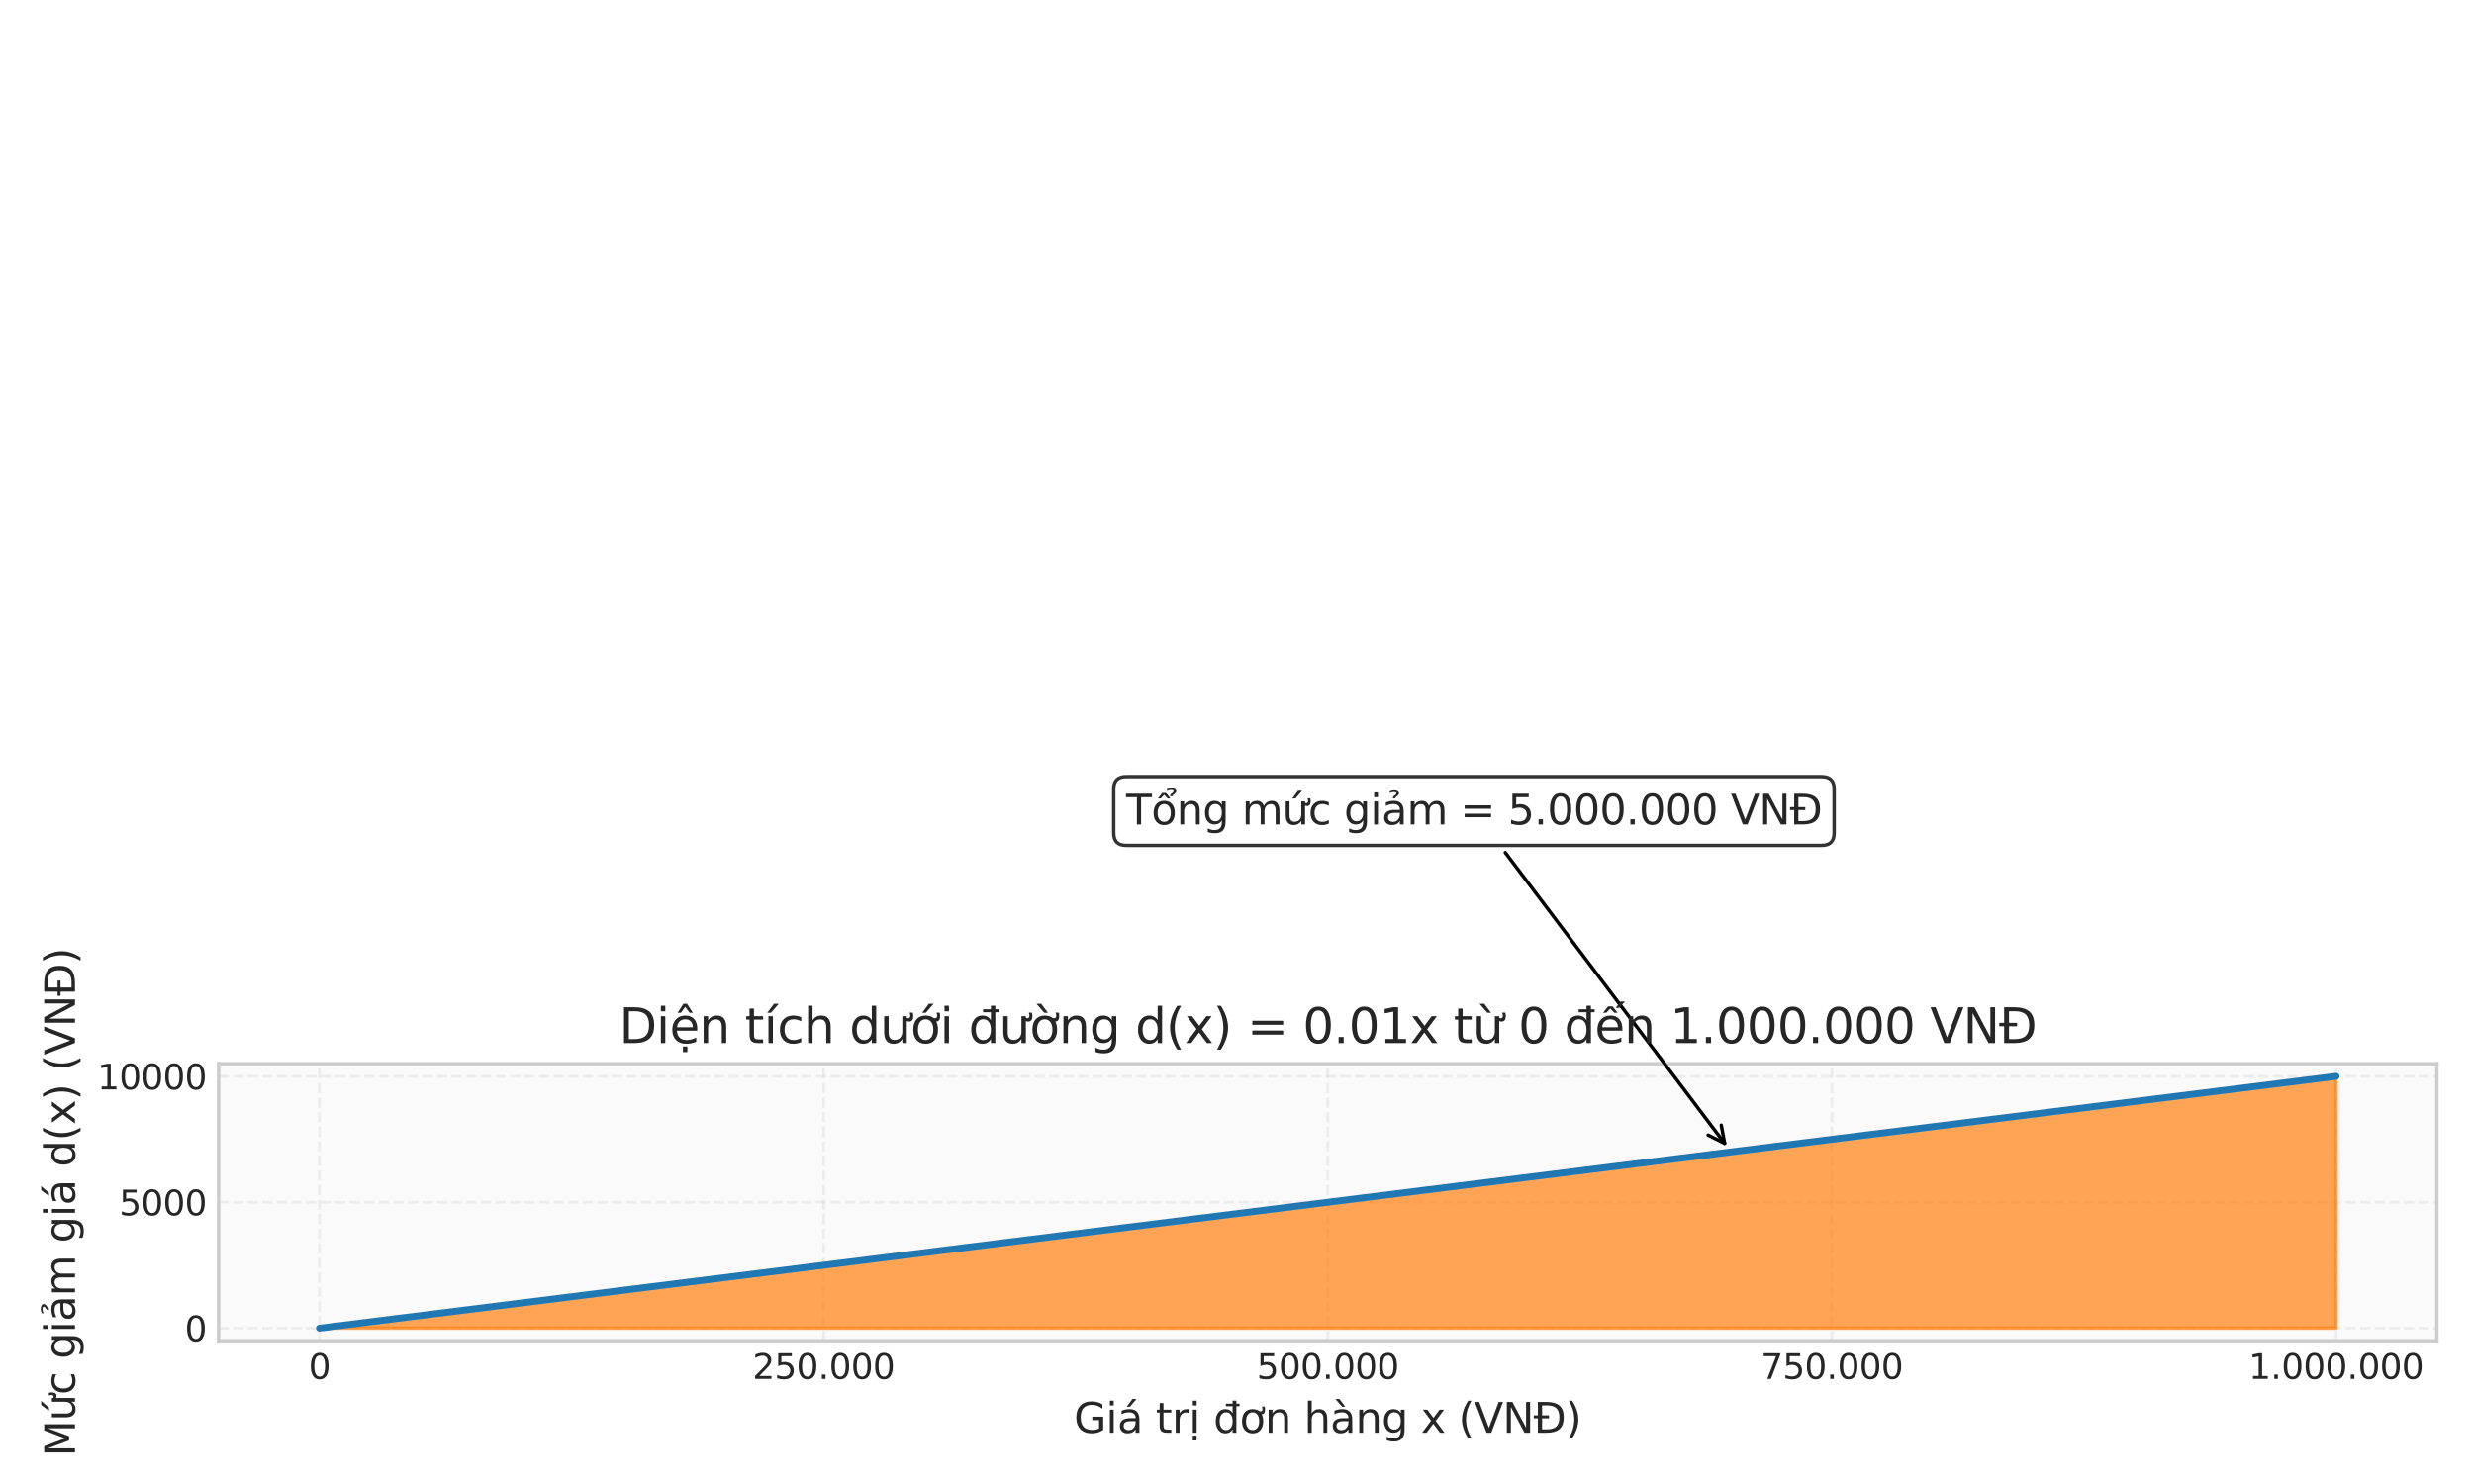 <?xml version="1.0" encoding="utf-8" standalone="no"?>
<!DOCTYPE svg PUBLIC "-//W3C//DTD SVG 1.1//EN"
  "http://www.w3.org/Graphics/SVG/1.1/DTD/svg11.dtd">
<svg xmlns:xlink="http://www.w3.org/1999/xlink" width="720pt" height="432pt" viewBox="0 0 720 432" xmlns="http://www.w3.org/2000/svg" version="1.1">
 <defs>
  <style type="text/css">*{stroke-linejoin: round; stroke-linecap: butt}</style>
 </defs>
 <g id="figure_1">
  <g id="patch_1">
   <path d="M 0 432 
L 720 432 
L 720 0 
L 0 0 
z
" style="fill: #ffffff"/>
  </g>
  <g id="axes_1">
   <g id="patch_2">
    <path d="M 63.626 390.3 
L 709.2 390.3 
L 709.2 309.656 
L 63.626 309.656 
z
" style="fill: #fafafa"/>
   </g>
   <g id="matplotlib.axis_1">
    <g id="xtick_1">
     <g id="line2d_1">
      <path d="M 92.971 390.3 
L 92.971 309.656 
" clip-path="url(#p041a41e9ed)" style="fill: none; stroke-dasharray: 2.96,1.28; stroke-dashoffset: 0; stroke: #cccccc; stroke-opacity: 0.3; stroke-width: 0.8"/>
     </g>
     <g id="line2d_2"/>
     <g id="text_1">
      <!-- 0 -->
      <g style="fill: #262626" transform="translate(89.789 401.398) scale(0.1 -0.1)">
       <defs>
        <path id="DejaVuSans-30" d="M 2034 4250 
Q 1547 4250 1301 3770 
Q 1056 3291 1056 2328 
Q 1056 1369 1301 889 
Q 1547 409 2034 409 
Q 2525 409 2770 889 
Q 3016 1369 3016 2328 
Q 3016 3291 2770 3770 
Q 2525 4250 2034 4250 
z
M 2034 4750 
Q 2819 4750 3233 4129 
Q 3647 3509 3647 2328 
Q 3647 1150 3233 529 
Q 2819 -91 2034 -91 
Q 1250 -91 836 529 
Q 422 1150 422 2328 
Q 422 3509 836 4129 
Q 1250 4750 2034 4750 
z
" transform="scale(0.016)"/>
       </defs>
       <use xlink:href="#DejaVuSans-30"/>
      </g>
     </g>
    </g>
    <g id="xtick_2">
     <g id="line2d_3">
      <path d="M 239.692 390.3 
L 239.692 309.656 
" clip-path="url(#p041a41e9ed)" style="fill: none; stroke-dasharray: 2.96,1.28; stroke-dashoffset: 0; stroke: #cccccc; stroke-opacity: 0.3; stroke-width: 0.8"/>
     </g>
     <g id="line2d_4"/>
     <g id="text_2">
      <!-- 250.000 -->
      <g style="fill: #262626" transform="translate(219.015 401.398) scale(0.1 -0.1)">
       <defs>
        <path id="DejaVuSans-32" d="M 1228 531 
L 3431 531 
L 3431 0 
L 469 0 
L 469 531 
Q 828 903 1448 1529 
Q 2069 2156 2228 2338 
Q 2531 2678 2651 2914 
Q 2772 3150 2772 3378 
Q 2772 3750 2511 3984 
Q 2250 4219 1831 4219 
Q 1534 4219 1204 4116 
Q 875 4013 500 3803 
L 500 4441 
Q 881 4594 1212 4672 
Q 1544 4750 1819 4750 
Q 2544 4750 2975 4387 
Q 3406 4025 3406 3419 
Q 3406 3131 3298 2873 
Q 3191 2616 2906 2266 
Q 2828 2175 2409 1742 
Q 1991 1309 1228 531 
z
" transform="scale(0.016)"/>
        <path id="DejaVuSans-35" d="M 691 4666 
L 3169 4666 
L 3169 4134 
L 1269 4134 
L 1269 2991 
Q 1406 3038 1543 3061 
Q 1681 3084 1819 3084 
Q 2600 3084 3056 2656 
Q 3513 2228 3513 1497 
Q 3513 744 3044 326 
Q 2575 -91 1722 -91 
Q 1428 -91 1123 -41 
Q 819 9 494 109 
L 494 744 
Q 775 591 1075 516 
Q 1375 441 1709 441 
Q 2250 441 2565 725 
Q 2881 1009 2881 1497 
Q 2881 1984 2565 2268 
Q 2250 2553 1709 2553 
Q 1456 2553 1204 2497 
Q 953 2441 691 2322 
L 691 4666 
z
" transform="scale(0.016)"/>
        <path id="DejaVuSans-2e" d="M 684 794 
L 1344 794 
L 1344 0 
L 684 0 
L 684 794 
z
" transform="scale(0.016)"/>
       </defs>
       <use xlink:href="#DejaVuSans-32"/>
       <use xlink:href="#DejaVuSans-35" transform="translate(63.623 0)"/>
       <use xlink:href="#DejaVuSans-30" transform="translate(127.246 0)"/>
       <use xlink:href="#DejaVuSans-2e" transform="translate(190.869 0)"/>
       <use xlink:href="#DejaVuSans-30" transform="translate(222.656 0)"/>
       <use xlink:href="#DejaVuSans-30" transform="translate(286.279 0)"/>
       <use xlink:href="#DejaVuSans-30" transform="translate(349.902 0)"/>
      </g>
     </g>
    </g>
    <g id="xtick_3">
     <g id="line2d_5">
      <path d="M 386.413 390.3 
L 386.413 309.656 
" clip-path="url(#p041a41e9ed)" style="fill: none; stroke-dasharray: 2.96,1.28; stroke-dashoffset: 0; stroke: #cccccc; stroke-opacity: 0.3; stroke-width: 0.8"/>
     </g>
     <g id="line2d_6"/>
     <g id="text_3">
      <!-- 500.000 -->
      <g style="fill: #262626" transform="translate(365.737 401.398) scale(0.1 -0.1)">
       <use xlink:href="#DejaVuSans-35"/>
       <use xlink:href="#DejaVuSans-30" transform="translate(63.623 0)"/>
       <use xlink:href="#DejaVuSans-30" transform="translate(127.246 0)"/>
       <use xlink:href="#DejaVuSans-2e" transform="translate(190.869 0)"/>
       <use xlink:href="#DejaVuSans-30" transform="translate(222.656 0)"/>
       <use xlink:href="#DejaVuSans-30" transform="translate(286.279 0)"/>
       <use xlink:href="#DejaVuSans-30" transform="translate(349.902 0)"/>
      </g>
     </g>
    </g>
    <g id="xtick_4">
     <g id="line2d_7">
      <path d="M 533.134 390.3 
L 533.134 309.656 
" clip-path="url(#p041a41e9ed)" style="fill: none; stroke-dasharray: 2.96,1.28; stroke-dashoffset: 0; stroke: #cccccc; stroke-opacity: 0.3; stroke-width: 0.8"/>
     </g>
     <g id="line2d_8"/>
     <g id="text_4">
      <!-- 750.000 -->
      <g style="fill: #262626" transform="translate(512.458 401.398) scale(0.1 -0.1)">
       <defs>
        <path id="DejaVuSans-37" d="M 525 4666 
L 3525 4666 
L 3525 4397 
L 1831 0 
L 1172 0 
L 2766 4134 
L 525 4134 
L 525 4666 
z
" transform="scale(0.016)"/>
       </defs>
       <use xlink:href="#DejaVuSans-37"/>
       <use xlink:href="#DejaVuSans-35" transform="translate(63.623 0)"/>
       <use xlink:href="#DejaVuSans-30" transform="translate(127.246 0)"/>
       <use xlink:href="#DejaVuSans-2e" transform="translate(190.869 0)"/>
       <use xlink:href="#DejaVuSans-30" transform="translate(222.656 0)"/>
       <use xlink:href="#DejaVuSans-30" transform="translate(286.279 0)"/>
       <use xlink:href="#DejaVuSans-30" transform="translate(349.902 0)"/>
      </g>
     </g>
    </g>
    <g id="xtick_5">
     <g id="line2d_9">
      <path d="M 679.856 390.3 
L 679.856 309.656 
" clip-path="url(#p041a41e9ed)" style="fill: none; stroke-dasharray: 2.96,1.28; stroke-dashoffset: 0; stroke: #cccccc; stroke-opacity: 0.3; stroke-width: 0.8"/>
     </g>
     <g id="line2d_10"/>
     <g id="text_5">
      <!-- 1.000.000 -->
      <g style="fill: #262626" transform="translate(654.409 401.398) scale(0.1 -0.1)">
       <defs>
        <path id="DejaVuSans-31" d="M 794 531 
L 1825 531 
L 1825 4091 
L 703 3866 
L 703 4441 
L 1819 4666 
L 2450 4666 
L 2450 531 
L 3481 531 
L 3481 0 
L 794 0 
L 794 531 
z
" transform="scale(0.016)"/>
       </defs>
       <use xlink:href="#DejaVuSans-31"/>
       <use xlink:href="#DejaVuSans-2e" transform="translate(63.623 0)"/>
       <use xlink:href="#DejaVuSans-30" transform="translate(95.41 0)"/>
       <use xlink:href="#DejaVuSans-30" transform="translate(159.033 0)"/>
       <use xlink:href="#DejaVuSans-30" transform="translate(222.656 0)"/>
       <use xlink:href="#DejaVuSans-2e" transform="translate(286.279 0)"/>
       <use xlink:href="#DejaVuSans-30" transform="translate(318.066 0)"/>
       <use xlink:href="#DejaVuSans-30" transform="translate(381.689 0)"/>
       <use xlink:href="#DejaVuSans-30" transform="translate(445.312 0)"/>
      </g>
     </g>
    </g>
    <g id="text_6">
     <!-- Giá trị đơn hàng x (VNĐ) -->
     <g style="fill: #262626" transform="translate(312.551 417.076) scale(0.12 -0.12)">
      <defs>
       <path id="DejaVuSans-47" d="M 3809 666 
L 3809 1919 
L 2778 1919 
L 2778 2438 
L 4434 2438 
L 4434 434 
Q 4069 175 3628 42 
Q 3188 -91 2688 -91 
Q 1594 -91 976 548 
Q 359 1188 359 2328 
Q 359 3472 976 4111 
Q 1594 4750 2688 4750 
Q 3144 4750 3555 4637 
Q 3966 4525 4313 4306 
L 4313 3634 
Q 3963 3931 3569 4081 
Q 3175 4231 2741 4231 
Q 1884 4231 1454 3753 
Q 1025 3275 1025 2328 
Q 1025 1384 1454 906 
Q 1884 428 2741 428 
Q 3075 428 3337 486 
Q 3600 544 3809 666 
z
" transform="scale(0.016)"/>
       <path id="DejaVuSans-69" d="M 603 3500 
L 1178 3500 
L 1178 0 
L 603 0 
L 603 3500 
z
M 603 4863 
L 1178 4863 
L 1178 4134 
L 603 4134 
L 603 4863 
z
" transform="scale(0.016)"/>
       <path id="DejaVuSans-e1" d="M 2194 1759 
Q 1497 1759 1228 1600 
Q 959 1441 959 1056 
Q 959 750 1161 570 
Q 1363 391 1709 391 
Q 2188 391 2477 730 
Q 2766 1069 2766 1631 
L 2766 1759 
L 2194 1759 
z
M 3341 1997 
L 3341 0 
L 2766 0 
L 2766 531 
Q 2569 213 2275 61 
Q 1981 -91 1556 -91 
Q 1019 -91 701 211 
Q 384 513 384 1019 
Q 384 1609 779 1909 
Q 1175 2209 1959 2209 
L 2766 2209 
L 2766 2266 
Q 2766 2663 2505 2880 
Q 2244 3097 1772 3097 
Q 1472 3097 1187 3025 
Q 903 2953 641 2809 
L 641 3341 
Q 956 3463 1253 3523 
Q 1550 3584 1831 3584 
Q 2591 3584 2966 3190 
Q 3341 2797 3341 1997 
z
M 2290 5119 
L 2912 5119 
L 1894 3944 
L 1415 3944 
L 2290 5119 
z
" transform="scale(0.016)"/>
       <path id="DejaVuSans-20" transform="scale(0.016)"/>
       <path id="DejaVuSans-74" d="M 1172 4494 
L 1172 3500 
L 2356 3500 
L 2356 3053 
L 1172 3053 
L 1172 1153 
Q 1172 725 1289 603 
Q 1406 481 1766 481 
L 2356 481 
L 2356 0 
L 1766 0 
Q 1100 0 847 248 
Q 594 497 594 1153 
L 594 3053 
L 172 3053 
L 172 3500 
L 594 3500 
L 594 4494 
L 1172 4494 
z
" transform="scale(0.016)"/>
       <path id="DejaVuSans-72" d="M 2631 2963 
Q 2534 3019 2420 3045 
Q 2306 3072 2169 3072 
Q 1681 3072 1420 2755 
Q 1159 2438 1159 1844 
L 1159 0 
L 581 0 
L 581 3500 
L 1159 3500 
L 1159 2956 
Q 1341 3275 1631 3429 
Q 1922 3584 2338 3584 
Q 2397 3584 2469 3576 
Q 2541 3569 2628 3553 
L 2631 2963 
z
" transform="scale(0.016)"/>
       <path id="DejaVuSans-1ecb" d="M 603 3500 
L 1178 3500 
L 1178 0 
L 603 0 
L 603 3500 
z
M 603 4863 
L 1178 4863 
L 1178 4134 
L 603 4134 
L 603 4863 
z
M 594 -441 
L 1169 -441 
L 1169 -1172 
L 594 -1172 
L 594 -441 
z
" transform="scale(0.016)"/>
       <path id="DejaVuSans-111" d="M 2906 2969 
L 2906 4013 
L 1888 4013 
L 1888 4403 
L 2906 4403 
L 2906 4863 
L 3481 4863 
L 3481 4403 
L 3963 4403 
L 3963 4013 
L 3481 4013 
L 3481 0 
L 2906 0 
L 2906 525 
Q 2725 213 2448 61 
Q 2172 -91 1784 -91 
Q 1150 -91 751 415 
Q 353 922 353 1747 
Q 353 2572 751 3078 
Q 1150 3584 1784 3584 
Q 2172 3584 2448 3432 
Q 2725 3281 2906 2969 
z
M 947 1747 
Q 947 1113 1208 752 
Q 1469 391 1925 391 
Q 2381 391 2643 752 
Q 2906 1113 2906 1747 
Q 2906 2381 2643 2742 
Q 2381 3103 1925 3103 
Q 1469 3103 1208 2742 
Q 947 2381 947 1747 
z
" transform="scale(0.016)"/>
       <path id="DejaVuSans-1a1" d="M 2622 3136 
L 2622 3508 
Q 2813 3367 2950 3300 
Q 3088 3233 3185 3233 
Q 3328 3233 3400 3319 
Q 3472 3405 3472 3573 
Q 3472 3673 3448 3770 
Q 3425 3867 3378 3964 
L 3794 3964 
Q 3825 3845 3840 3739 
Q 3856 3633 3856 3539 
Q 3856 3158 3720 2978 
Q 3585 2798 3294 2798 
Q 3144 2798 2980 2881 
Q 2816 2964 2622 3136 
z
M 1975 3097 
Q 1513 3097 1244 2736 
Q 975 2375 975 1747 
Q 975 1119 1242 758 
Q 1510 397 1975 397 
Q 2435 397 2703 759 
Q 2972 1122 2972 1747 
Q 2972 2369 2703 2733 
Q 2435 3097 1975 3097 
z
M 1975 3584 
Q 2725 3584 3153 3096 
Q 3582 2609 3582 1747 
Q 3582 888 3153 398 
Q 2725 -91 1975 -91 
Q 1222 -91 795 398 
Q 369 888 369 1747 
Q 369 2609 795 3096 
Q 1222 3584 1975 3584 
z
" transform="scale(0.016)"/>
       <path id="DejaVuSans-6e" d="M 3513 2113 
L 3513 0 
L 2938 0 
L 2938 2094 
Q 2938 2591 2744 2837 
Q 2550 3084 2163 3084 
Q 1697 3084 1428 2787 
Q 1159 2491 1159 1978 
L 1159 0 
L 581 0 
L 581 3500 
L 1159 3500 
L 1159 2956 
Q 1366 3272 1645 3428 
Q 1925 3584 2291 3584 
Q 2894 3584 3203 3211 
Q 3513 2838 3513 2113 
z
" transform="scale(0.016)"/>
       <path id="DejaVuSans-68" d="M 3513 2113 
L 3513 0 
L 2938 0 
L 2938 2094 
Q 2938 2591 2744 2837 
Q 2550 3084 2163 3084 
Q 1697 3084 1428 2787 
Q 1159 2491 1159 1978 
L 1159 0 
L 581 0 
L 581 4863 
L 1159 4863 
L 1159 2956 
Q 1366 3272 1645 3428 
Q 1925 3584 2291 3584 
Q 2894 3584 3203 3211 
Q 3513 2838 3513 2113 
z
" transform="scale(0.016)"/>
       <path id="DejaVuSans-e0" d="M 2194 1759 
Q 1497 1759 1228 1600 
Q 959 1441 959 1056 
Q 959 750 1161 570 
Q 1363 391 1709 391 
Q 2188 391 2477 730 
Q 2766 1069 2766 1631 
L 2766 1759 
L 2194 1759 
z
M 3341 1997 
L 3341 0 
L 2766 0 
L 2766 531 
Q 2569 213 2275 61 
Q 1981 -91 1556 -91 
Q 1019 -91 701 211 
Q 384 513 384 1019 
Q 384 1609 779 1909 
Q 1175 2209 1959 2209 
L 2766 2209 
L 2766 2266 
Q 2766 2663 2505 2880 
Q 2244 3097 1772 3097 
Q 1472 3097 1187 3025 
Q 903 2953 641 2809 
L 641 3341 
Q 956 3463 1253 3523 
Q 1550 3584 1831 3584 
Q 2591 3584 2966 3190 
Q 3341 2797 3341 1997 
z
M 1403 5119 
L 2284 3950 
L 1806 3950 
L 787 5119 
L 1403 5119 
z
" transform="scale(0.016)"/>
       <path id="DejaVuSans-67" d="M 2906 1791 
Q 2906 2416 2648 2759 
Q 2391 3103 1925 3103 
Q 1463 3103 1205 2759 
Q 947 2416 947 1791 
Q 947 1169 1205 825 
Q 1463 481 1925 481 
Q 2391 481 2648 825 
Q 2906 1169 2906 1791 
z
M 3481 434 
Q 3481 -459 3084 -895 
Q 2688 -1331 1869 -1331 
Q 1566 -1331 1297 -1286 
Q 1028 -1241 775 -1147 
L 775 -588 
Q 1028 -725 1275 -790 
Q 1522 -856 1778 -856 
Q 2344 -856 2625 -561 
Q 2906 -266 2906 331 
L 2906 616 
Q 2728 306 2450 153 
Q 2172 0 1784 0 
Q 1141 0 747 490 
Q 353 981 353 1791 
Q 353 2603 747 3093 
Q 1141 3584 1784 3584 
Q 2172 3584 2450 3431 
Q 2728 3278 2906 2969 
L 2906 3500 
L 3481 3500 
L 3481 434 
z
" transform="scale(0.016)"/>
       <path id="DejaVuSans-78" d="M 3513 3500 
L 2247 1797 
L 3578 0 
L 2900 0 
L 1881 1375 
L 863 0 
L 184 0 
L 1544 1831 
L 300 3500 
L 978 3500 
L 1906 2253 
L 2834 3500 
L 3513 3500 
z
" transform="scale(0.016)"/>
       <path id="DejaVuSans-28" d="M 1984 4856 
Q 1566 4138 1362 3434 
Q 1159 2731 1159 2009 
Q 1159 1288 1364 580 
Q 1569 -128 1984 -844 
L 1484 -844 
Q 1016 -109 783 600 
Q 550 1309 550 2009 
Q 550 2706 781 3412 
Q 1013 4119 1484 4856 
L 1984 4856 
z
" transform="scale(0.016)"/>
       <path id="DejaVuSans-56" d="M 1831 0 
L 50 4666 
L 709 4666 
L 2188 738 
L 3669 4666 
L 4325 4666 
L 2547 0 
L 1831 0 
z
" transform="scale(0.016)"/>
       <path id="DejaVuSans-4e" d="M 628 4666 
L 1478 4666 
L 3547 763 
L 3547 4666 
L 4159 4666 
L 4159 0 
L 3309 0 
L 1241 3903 
L 1241 0 
L 628 0 
L 628 4666 
z
" transform="scale(0.016)"/>
       <path id="DejaVuSans-110" d="M 659 4666 
L 1959 4666 
Q 3313 4666 3947 4102 
Q 4581 3538 4581 2338 
Q 4581 1131 3945 565 
Q 3309 0 1959 0 
L 659 0 
L 659 2188 
L 31 2188 
L 31 2638 
L 659 2638 
L 659 4666 
z
M 1294 4147 
L 1294 2638 
L 2344 2638 
L 2344 2188 
L 1294 2188 
L 1294 519 
L 2053 519 
Q 3019 519 3467 956 
Q 3916 1394 3916 2338 
Q 3916 3275 3467 3711 
Q 3019 4147 2053 4147 
L 1294 4147 
z
" transform="scale(0.016)"/>
       <path id="DejaVuSans-29" d="M 513 4856 
L 1013 4856 
Q 1481 4119 1714 3412 
Q 1947 2706 1947 2009 
Q 1947 1309 1714 600 
Q 1481 -109 1013 -844 
L 513 -844 
Q 928 -128 1133 580 
Q 1338 1288 1338 2009 
Q 1338 2731 1133 3434 
Q 928 4138 513 4856 
z
" transform="scale(0.016)"/>
      </defs>
      <use xlink:href="#DejaVuSans-47"/>
      <use xlink:href="#DejaVuSans-69" transform="translate(77.49 0)"/>
      <use xlink:href="#DejaVuSans-e1" transform="translate(105.273 0)"/>
      <use xlink:href="#DejaVuSans-20" transform="translate(166.553 0)"/>
      <use xlink:href="#DejaVuSans-74" transform="translate(198.34 0)"/>
      <use xlink:href="#DejaVuSans-72" transform="translate(237.549 0)"/>
      <use xlink:href="#DejaVuSans-1ecb" transform="translate(278.662 0)"/>
      <use xlink:href="#DejaVuSans-20" transform="translate(306.445 0)"/>
      <use xlink:href="#DejaVuSans-111" transform="translate(338.232 0)"/>
      <use xlink:href="#DejaVuSans-1a1" transform="translate(401.709 0)"/>
      <use xlink:href="#DejaVuSans-6e" transform="translate(462.891 0)"/>
      <use xlink:href="#DejaVuSans-20" transform="translate(526.27 0)"/>
      <use xlink:href="#DejaVuSans-68" transform="translate(558.057 0)"/>
      <use xlink:href="#DejaVuSans-e0" transform="translate(621.436 0)"/>
      <use xlink:href="#DejaVuSans-6e" transform="translate(682.715 0)"/>
      <use xlink:href="#DejaVuSans-67" transform="translate(746.094 0)"/>
      <use xlink:href="#DejaVuSans-20" transform="translate(809.57 0)"/>
      <use xlink:href="#DejaVuSans-78" transform="translate(841.357 0)"/>
      <use xlink:href="#DejaVuSans-20" transform="translate(900.537 0)"/>
      <use xlink:href="#DejaVuSans-28" transform="translate(932.324 0)"/>
      <use xlink:href="#DejaVuSans-56" transform="translate(971.338 0)"/>
      <use xlink:href="#DejaVuSans-4e" transform="translate(1039.746 0)"/>
      <use xlink:href="#DejaVuSans-110" transform="translate(1114.551 0)"/>
      <use xlink:href="#DejaVuSans-29" transform="translate(1192.041 0)"/>
     </g>
    </g>
   </g>
   <g id="matplotlib.axis_2">
    <g id="ytick_1">
     <g id="line2d_11">
      <path d="M 63.626 386.634 
L 709.2 386.634 
" clip-path="url(#p041a41e9ed)" style="fill: none; stroke-dasharray: 2.96,1.28; stroke-dashoffset: 0; stroke: #cccccc; stroke-opacity: 0.3; stroke-width: 0.8"/>
     </g>
     <g id="line2d_12"/>
     <g id="text_7">
      <!-- 0 -->
      <g style="fill: #262626" transform="translate(53.764 390.434) scale(0.1 -0.1)">
       <use xlink:href="#DejaVuSans-30"/>
      </g>
     </g>
    </g>
    <g id="ytick_2">
     <g id="line2d_13">
      <path d="M 63.626 349.978 
L 709.2 349.978 
" clip-path="url(#p041a41e9ed)" style="fill: none; stroke-dasharray: 2.96,1.28; stroke-dashoffset: 0; stroke: #cccccc; stroke-opacity: 0.3; stroke-width: 0.8"/>
     </g>
     <g id="line2d_14"/>
     <g id="text_8">
      <!-- 5000 -->
      <g style="fill: #262626" transform="translate(34.676 353.777) scale(0.1 -0.1)">
       <use xlink:href="#DejaVuSans-35"/>
       <use xlink:href="#DejaVuSans-30" transform="translate(63.623 0)"/>
       <use xlink:href="#DejaVuSans-30" transform="translate(127.246 0)"/>
       <use xlink:href="#DejaVuSans-30" transform="translate(190.869 0)"/>
      </g>
     </g>
    </g>
    <g id="ytick_3">
     <g id="line2d_15">
      <path d="M 63.626 313.322 
L 709.2 313.322 
" clip-path="url(#p041a41e9ed)" style="fill: none; stroke-dasharray: 2.96,1.28; stroke-dashoffset: 0; stroke: #cccccc; stroke-opacity: 0.3; stroke-width: 0.8"/>
     </g>
     <g id="line2d_16"/>
     <g id="text_9">
      <!-- 10000 -->
      <g style="fill: #262626" transform="translate(28.314 317.121) scale(0.1 -0.1)">
       <use xlink:href="#DejaVuSans-31"/>
       <use xlink:href="#DejaVuSans-30" transform="translate(63.623 0)"/>
       <use xlink:href="#DejaVuSans-30" transform="translate(127.246 0)"/>
       <use xlink:href="#DejaVuSans-30" transform="translate(190.869 0)"/>
       <use xlink:href="#DejaVuSans-30" transform="translate(254.492 0)"/>
      </g>
     </g>
    </g>
    <g id="text_10">
     <!-- Mức giảm giá d(x) (VNĐ) -->
     <g style="fill: #262626" transform="translate(21.818 424) rotate(-90) scale(0.12 -0.12)">
      <defs>
       <path id="DejaVuSans-4d" d="M 628 4666 
L 1569 4666 
L 2759 1491 
L 3956 4666 
L 4897 4666 
L 4897 0 
L 4281 0 
L 4281 4097 
L 3078 897 
L 2444 897 
L 1241 4097 
L 1241 0 
L 628 0 
L 628 4666 
z
" transform="scale(0.016)"/>
       <path id="DejaVuSans-1ee9" d="M 2418 5119 
L 3040 5119 
L 2022 3944 
L 1543 3944 
L 2418 5119 
z
M 3094 3136 
L 3094 3508 
Q 3285 3367 3422 3300 
Q 3560 3233 3657 3233 
Q 3800 3233 3872 3319 
Q 3944 3405 3944 3573 
Q 3944 3673 3920 3770 
Q 3897 3867 3850 3964 
L 4266 3964 
Q 4297 3845 4312 3739 
Q 4328 3633 4328 3539 
Q 4328 3158 4192 2978 
Q 4057 2798 3766 2798 
Q 3616 2798 3452 2881 
Q 3288 2964 3094 3136 
z
M 552 1381 
L 552 3500 
L 1127 3500 
L 1127 1403 
Q 1127 906 1320 657 
Q 1514 409 1902 409 
Q 2367 409 2637 706 
Q 2908 1003 2908 1516 
L 2908 3500 
L 3483 3500 
L 3483 0 
L 2908 0 
L 2908 538 
Q 2699 219 2422 64 
Q 2146 -91 1780 -91 
Q 1177 -91 864 284 
Q 552 659 552 1381 
z
M 1999 3584 
L 1999 3584 
z
" transform="scale(0.016)"/>
       <path id="DejaVuSans-63" d="M 3122 3366 
L 3122 2828 
Q 2878 2963 2633 3030 
Q 2388 3097 2138 3097 
Q 1578 3097 1268 2742 
Q 959 2388 959 1747 
Q 959 1106 1268 751 
Q 1578 397 2138 397 
Q 2388 397 2633 464 
Q 2878 531 3122 666 
L 3122 134 
Q 2881 22 2623 -34 
Q 2366 -91 2075 -91 
Q 1284 -91 818 406 
Q 353 903 353 1747 
Q 353 2603 823 3093 
Q 1294 3584 2113 3584 
Q 2378 3584 2631 3529 
Q 2884 3475 3122 3366 
z
" transform="scale(0.016)"/>
       <path id="DejaVuSans-1ea3" d="M 2194 1759 
Q 1497 1759 1228 1600 
Q 959 1441 959 1056 
Q 959 750 1161 570 
Q 1363 391 1709 391 
Q 2188 391 2477 730 
Q 2766 1069 2766 1631 
L 2766 1759 
L 2194 1759 
z
M 3341 1997 
L 3341 0 
L 2766 0 
L 2766 531 
Q 2569 213 2275 61 
Q 1981 -91 1556 -91 
Q 1019 -91 701 211 
Q 384 513 384 1019 
Q 384 1609 779 1909 
Q 1175 2209 1959 2209 
L 2766 2209 
L 2766 2266 
Q 2766 2663 2505 2880 
Q 2244 3097 1772 3097 
Q 1472 3097 1187 3025 
Q 903 2953 641 2809 
L 641 3341 
Q 956 3463 1253 3523 
Q 1550 3584 1831 3584 
Q 2591 3584 2966 3190 
Q 3341 2797 3341 1997 
z
M 1236 5025 
Q 1586 5184 1914 5184 
Q 2239 5184 2437 5051 
Q 2636 4919 2636 4709 
Q 2636 4519 2361 4316 
L 2223 4216 
Q 2114 4134 2102 4106 
Q 2080 4056 2080 3956 
L 1708 3956 
L 1708 3994 
Q 1708 4119 1755 4203 
Q 1802 4288 1961 4403 
L 2102 4509 
Q 2245 4616 2245 4741 
Q 2245 4806 2148 4862 
Q 2052 4919 1830 4919 
Q 1548 4919 1236 4756 
L 1236 5025 
z
" transform="scale(0.016)"/>
       <path id="DejaVuSans-6d" d="M 3328 2828 
Q 3544 3216 3844 3400 
Q 4144 3584 4550 3584 
Q 5097 3584 5394 3201 
Q 5691 2819 5691 2113 
L 5691 0 
L 5113 0 
L 5113 2094 
Q 5113 2597 4934 2840 
Q 4756 3084 4391 3084 
Q 3944 3084 3684 2787 
Q 3425 2491 3425 1978 
L 3425 0 
L 2847 0 
L 2847 2094 
Q 2847 2600 2669 2842 
Q 2491 3084 2119 3084 
Q 1678 3084 1418 2786 
Q 1159 2488 1159 1978 
L 1159 0 
L 581 0 
L 581 3500 
L 1159 3500 
L 1159 2956 
Q 1356 3278 1631 3431 
Q 1906 3584 2284 3584 
Q 2666 3584 2933 3390 
Q 3200 3197 3328 2828 
z
" transform="scale(0.016)"/>
       <path id="DejaVuSans-64" d="M 2906 2969 
L 2906 4863 
L 3481 4863 
L 3481 0 
L 2906 0 
L 2906 525 
Q 2725 213 2448 61 
Q 2172 -91 1784 -91 
Q 1150 -91 751 415 
Q 353 922 353 1747 
Q 353 2572 751 3078 
Q 1150 3584 1784 3584 
Q 2172 3584 2448 3432 
Q 2725 3281 2906 2969 
z
M 947 1747 
Q 947 1113 1208 752 
Q 1469 391 1925 391 
Q 2381 391 2643 752 
Q 2906 1113 2906 1747 
Q 2906 2381 2643 2742 
Q 2381 3103 1925 3103 
Q 1469 3103 1208 2742 
Q 947 2381 947 1747 
z
" transform="scale(0.016)"/>
      </defs>
      <use xlink:href="#DejaVuSans-4d"/>
      <use xlink:href="#DejaVuSans-1ee9" transform="translate(86.279 0)"/>
      <use xlink:href="#DejaVuSans-63" transform="translate(149.658 0)"/>
      <use xlink:href="#DejaVuSans-20" transform="translate(204.639 0)"/>
      <use xlink:href="#DejaVuSans-67" transform="translate(236.426 0)"/>
      <use xlink:href="#DejaVuSans-69" transform="translate(299.902 0)"/>
      <use xlink:href="#DejaVuSans-1ea3" transform="translate(327.686 0)"/>
      <use xlink:href="#DejaVuSans-6d" transform="translate(388.965 0)"/>
      <use xlink:href="#DejaVuSans-20" transform="translate(486.377 0)"/>
      <use xlink:href="#DejaVuSans-67" transform="translate(518.164 0)"/>
      <use xlink:href="#DejaVuSans-69" transform="translate(581.641 0)"/>
      <use xlink:href="#DejaVuSans-e1" transform="translate(609.424 0)"/>
      <use xlink:href="#DejaVuSans-20" transform="translate(670.703 0)"/>
      <use xlink:href="#DejaVuSans-64" transform="translate(702.49 0)"/>
      <use xlink:href="#DejaVuSans-28" transform="translate(765.967 0)"/>
      <use xlink:href="#DejaVuSans-78" transform="translate(804.98 0)"/>
      <use xlink:href="#DejaVuSans-29" transform="translate(864.16 0)"/>
      <use xlink:href="#DejaVuSans-20" transform="translate(903.174 0)"/>
      <use xlink:href="#DejaVuSans-28" transform="translate(934.961 0)"/>
      <use xlink:href="#DejaVuSans-56" transform="translate(973.975 0)"/>
      <use xlink:href="#DejaVuSans-4e" transform="translate(1042.383 0)"/>
      <use xlink:href="#DejaVuSans-110" transform="translate(1117.188 0)"/>
      <use xlink:href="#DejaVuSans-29" transform="translate(1194.678 0)"/>
     </g>
    </g>
   </g>
   <g id="FillBetweenPolyCollection_1">
    <defs>
     <path id="me0413ec934" d="M 92.971 -45.366 
L 92.971 -45.366 
L 94.147 -45.513 
L 95.323 -45.659 
L 96.499 -45.806 
L 97.675 -45.953 
L 98.851 -46.1 
L 100.027 -46.247 
L 101.203 -46.394 
L 102.379 -46.541 
L 103.556 -46.688 
L 104.732 -46.835 
L 105.908 -46.982 
L 107.084 -47.129 
L 108.26 -47.276 
L 109.436 -47.422 
L 110.612 -47.569 
L 111.788 -47.716 
L 112.965 -47.863 
L 114.141 -48.01 
L 115.317 -48.157 
L 116.493 -48.304 
L 117.669 -48.451 
L 118.845 -48.598 
L 120.021 -48.745 
L 121.197 -48.892 
L 122.374 -49.039 
L 123.55 -49.186 
L 124.726 -49.332 
L 125.902 -49.479 
L 127.078 -49.626 
L 128.254 -49.773 
L 129.43 -49.92 
L 130.606 -50.067 
L 131.783 -50.214 
L 132.959 -50.361 
L 134.135 -50.508 
L 135.311 -50.655 
L 136.487 -50.802 
L 137.663 -50.949 
L 138.839 -51.095 
L 140.015 -51.242 
L 141.192 -51.389 
L 142.368 -51.536 
L 143.544 -51.683 
L 144.72 -51.83 
L 145.896 -51.977 
L 147.072 -52.124 
L 148.248 -52.271 
L 149.424 -52.418 
L 150.601 -52.565 
L 151.777 -52.712 
L 152.953 -52.858 
L 154.129 -53.005 
L 155.305 -53.152 
L 156.481 -53.299 
L 157.657 -53.446 
L 158.833 -53.593 
L 160.01 -53.74 
L 161.186 -53.887 
L 162.362 -54.034 
L 163.538 -54.181 
L 164.714 -54.328 
L 165.89 -54.475 
L 167.066 -54.622 
L 168.242 -54.768 
L 169.418 -54.915 
L 170.595 -55.062 
L 171.771 -55.209 
L 172.947 -55.356 
L 174.123 -55.503 
L 175.299 -55.65 
L 176.475 -55.797 
L 177.651 -55.944 
L 178.827 -56.091 
L 180.004 -56.238 
L 181.18 -56.385 
L 182.356 -56.531 
L 183.532 -56.678 
L 184.708 -56.825 
L 185.884 -56.972 
L 187.06 -57.119 
L 188.236 -57.266 
L 189.413 -57.413 
L 190.589 -57.56 
L 191.765 -57.707 
L 192.941 -57.854 
L 194.117 -58.001 
L 195.293 -58.148 
L 196.469 -58.294 
L 197.645 -58.441 
L 198.822 -58.588 
L 199.998 -58.735 
L 201.174 -58.882 
L 202.35 -59.029 
L 203.526 -59.176 
L 204.702 -59.323 
L 205.878 -59.47 
L 207.054 -59.617 
L 208.231 -59.764 
L 209.407 -59.911 
L 210.583 -60.058 
L 211.759 -60.204 
L 212.935 -60.351 
L 214.111 -60.498 
L 215.287 -60.645 
L 216.463 -60.792 
L 217.64 -60.939 
L 218.816 -61.086 
L 219.992 -61.233 
L 221.168 -61.38 
L 222.344 -61.527 
L 223.52 -61.674 
L 224.696 -61.821 
L 225.872 -61.967 
L 227.048 -62.114 
L 228.225 -62.261 
L 229.401 -62.408 
L 230.577 -62.555 
L 231.753 -62.702 
L 232.929 -62.849 
L 234.105 -62.996 
L 235.281 -63.143 
L 236.457 -63.29 
L 237.634 -63.437 
L 238.81 -63.584 
L 239.986 -63.73 
L 241.162 -63.877 
L 242.338 -64.024 
L 243.514 -64.171 
L 244.69 -64.318 
L 245.866 -64.465 
L 247.043 -64.612 
L 248.219 -64.759 
L 249.395 -64.906 
L 250.571 -65.053 
L 251.747 -65.2 
L 252.923 -65.347 
L 254.099 -65.494 
L 255.275 -65.64 
L 256.452 -65.787 
L 257.628 -65.934 
L 258.804 -66.081 
L 259.98 -66.228 
L 261.156 -66.375 
L 262.332 -66.522 
L 263.508 -66.669 
L 264.684 -66.816 
L 265.861 -66.963 
L 267.037 -67.11 
L 268.213 -67.257 
L 269.389 -67.403 
L 270.565 -67.55 
L 271.741 -67.697 
L 272.917 -67.844 
L 274.093 -67.991 
L 275.27 -68.138 
L 276.446 -68.285 
L 277.622 -68.432 
L 278.798 -68.579 
L 279.974 -68.726 
L 281.15 -68.873 
L 282.326 -69.02 
L 283.502 -69.166 
L 284.679 -69.313 
L 285.855 -69.46 
L 287.031 -69.607 
L 288.207 -69.754 
L 289.383 -69.901 
L 290.559 -70.048 
L 291.735 -70.195 
L 292.911 -70.342 
L 294.087 -70.489 
L 295.264 -70.636 
L 296.44 -70.783 
L 297.616 -70.93 
L 298.792 -71.076 
L 299.968 -71.223 
L 301.144 -71.37 
L 302.32 -71.517 
L 303.496 -71.664 
L 304.673 -71.811 
L 305.849 -71.958 
L 307.025 -72.105 
L 308.201 -72.252 
L 309.377 -72.399 
L 310.553 -72.546 
L 311.729 -72.693 
L 312.905 -72.839 
L 314.082 -72.986 
L 315.258 -73.133 
L 316.434 -73.28 
L 317.61 -73.427 
L 318.786 -73.574 
L 319.962 -73.721 
L 321.138 -73.868 
L 322.314 -74.015 
L 323.491 -74.162 
L 324.667 -74.309 
L 325.843 -74.456 
L 327.019 -74.602 
L 328.195 -74.749 
L 329.371 -74.896 
L 330.547 -75.043 
L 331.723 -75.19 
L 332.9 -75.337 
L 334.076 -75.484 
L 335.252 -75.631 
L 336.428 -75.778 
L 337.604 -75.925 
L 338.78 -76.072 
L 339.956 -76.219 
L 341.132 -76.365 
L 342.309 -76.512 
L 343.485 -76.659 
L 344.661 -76.806 
L 345.837 -76.953 
L 347.013 -77.1 
L 348.189 -77.247 
L 349.365 -77.394 
L 350.541 -77.541 
L 351.718 -77.688 
L 352.894 -77.835 
L 354.07 -77.982 
L 355.246 -78.129 
L 356.422 -78.275 
L 357.598 -78.422 
L 358.774 -78.569 
L 359.95 -78.716 
L 361.126 -78.863 
L 362.303 -79.01 
L 363.479 -79.157 
L 364.655 -79.304 
L 365.831 -79.451 
L 367.007 -79.598 
L 368.183 -79.745 
L 369.359 -79.892 
L 370.535 -80.038 
L 371.712 -80.185 
L 372.888 -80.332 
L 374.064 -80.479 
L 375.24 -80.626 
L 376.416 -80.773 
L 377.592 -80.92 
L 378.768 -81.067 
L 379.944 -81.214 
L 381.121 -81.361 
L 382.297 -81.508 
L 383.473 -81.655 
L 384.649 -81.801 
L 385.825 -81.948 
L 387.001 -82.095 
L 388.177 -82.242 
L 389.353 -82.389 
L 390.53 -82.536 
L 391.706 -82.683 
L 392.882 -82.83 
L 394.058 -82.977 
L 395.234 -83.124 
L 396.41 -83.271 
L 397.586 -83.418 
L 398.762 -83.565 
L 399.939 -83.711 
L 401.115 -83.858 
L 402.291 -84.005 
L 403.467 -84.152 
L 404.643 -84.299 
L 405.819 -84.446 
L 406.995 -84.593 
L 408.171 -84.74 
L 409.348 -84.887 
L 410.524 -85.034 
L 411.7 -85.181 
L 412.876 -85.328 
L 414.052 -85.474 
L 415.228 -85.621 
L 416.404 -85.768 
L 417.58 -85.915 
L 418.756 -86.062 
L 419.933 -86.209 
L 421.109 -86.356 
L 422.285 -86.503 
L 423.461 -86.65 
L 424.637 -86.797 
L 425.813 -86.944 
L 426.989 -87.091 
L 428.165 -87.237 
L 429.342 -87.384 
L 430.518 -87.531 
L 431.694 -87.678 
L 432.87 -87.825 
L 434.046 -87.972 
L 435.222 -88.119 
L 436.398 -88.266 
L 437.574 -88.413 
L 438.751 -88.56 
L 439.927 -88.707 
L 441.103 -88.854 
L 442.279 -89.001 
L 443.455 -89.147 
L 444.631 -89.294 
L 445.807 -89.441 
L 446.983 -89.588 
L 448.16 -89.735 
L 449.336 -89.882 
L 450.512 -90.029 
L 451.688 -90.176 
L 452.864 -90.323 
L 454.04 -90.47 
L 455.216 -90.617 
L 456.392 -90.764 
L 457.569 -90.91 
L 458.745 -91.057 
L 459.921 -91.204 
L 461.097 -91.351 
L 462.273 -91.498 
L 463.449 -91.645 
L 464.625 -91.792 
L 465.801 -91.939 
L 466.978 -92.086 
L 468.154 -92.233 
L 469.33 -92.38 
L 470.506 -92.527 
L 471.682 -92.673 
L 472.858 -92.82 
L 474.034 -92.967 
L 475.21 -93.114 
L 476.387 -93.261 
L 477.563 -93.408 
L 478.739 -93.555 
L 479.915 -93.702 
L 481.091 -93.849 
L 482.267 -93.996 
L 483.443 -94.143 
L 484.619 -94.29 
L 485.795 -94.437 
L 486.972 -94.583 
L 488.148 -94.73 
L 489.324 -94.877 
L 490.5 -95.024 
L 491.676 -95.171 
L 492.852 -95.318 
L 494.028 -95.465 
L 495.204 -95.612 
L 496.381 -95.759 
L 497.557 -95.906 
L 498.733 -96.053 
L 499.909 -96.2 
L 501.085 -96.346 
L 502.261 -96.493 
L 503.437 -96.64 
L 504.613 -96.787 
L 505.79 -96.934 
L 506.966 -97.081 
L 508.142 -97.228 
L 509.318 -97.375 
L 510.494 -97.522 
L 511.67 -97.669 
L 512.846 -97.816 
L 514.022 -97.963 
L 515.199 -98.109 
L 516.375 -98.256 
L 517.551 -98.403 
L 518.727 -98.55 
L 519.903 -98.697 
L 521.079 -98.844 
L 522.255 -98.991 
L 523.431 -99.138 
L 524.608 -99.285 
L 525.784 -99.432 
L 526.96 -99.579 
L 528.136 -99.726 
L 529.312 -99.873 
L 530.488 -100.019 
L 531.664 -100.166 
L 532.84 -100.313 
L 534.017 -100.46 
L 535.193 -100.607 
L 536.369 -100.754 
L 537.545 -100.901 
L 538.721 -101.048 
L 539.897 -101.195 
L 541.073 -101.342 
L 542.249 -101.489 
L 543.426 -101.636 
L 544.602 -101.782 
L 545.778 -101.929 
L 546.954 -102.076 
L 548.13 -102.223 
L 549.306 -102.37 
L 550.482 -102.517 
L 551.658 -102.664 
L 552.834 -102.811 
L 554.011 -102.958 
L 555.187 -103.105 
L 556.363 -103.252 
L 557.539 -103.399 
L 558.715 -103.545 
L 559.891 -103.692 
L 561.067 -103.839 
L 562.243 -103.986 
L 563.42 -104.133 
L 564.596 -104.28 
L 565.772 -104.427 
L 566.948 -104.574 
L 568.124 -104.721 
L 569.3 -104.868 
L 570.476 -105.015 
L 571.652 -105.162 
L 572.829 -105.309 
L 574.005 -105.455 
L 575.181 -105.602 
L 576.357 -105.749 
L 577.533 -105.896 
L 578.709 -106.043 
L 579.885 -106.19 
L 581.061 -106.337 
L 582.238 -106.484 
L 583.414 -106.631 
L 584.59 -106.778 
L 585.766 -106.925 
L 586.942 -107.072 
L 588.118 -107.218 
L 589.294 -107.365 
L 590.47 -107.512 
L 591.647 -107.659 
L 592.823 -107.806 
L 593.999 -107.953 
L 595.175 -108.1 
L 596.351 -108.247 
L 597.527 -108.394 
L 598.703 -108.541 
L 599.879 -108.688 
L 601.056 -108.835 
L 602.232 -108.981 
L 603.408 -109.128 
L 604.584 -109.275 
L 605.76 -109.422 
L 606.936 -109.569 
L 608.112 -109.716 
L 609.288 -109.863 
L 610.464 -110.01 
L 611.641 -110.157 
L 612.817 -110.304 
L 613.993 -110.451 
L 615.169 -110.598 
L 616.345 -110.745 
L 617.521 -110.891 
L 618.697 -111.038 
L 619.873 -111.185 
L 621.05 -111.332 
L 622.226 -111.479 
L 623.402 -111.626 
L 624.578 -111.773 
L 625.754 -111.92 
L 626.93 -112.067 
L 628.106 -112.214 
L 629.282 -112.361 
L 630.459 -112.508 
L 631.635 -112.654 
L 632.811 -112.801 
L 633.987 -112.948 
L 635.163 -113.095 
L 636.339 -113.242 
L 637.515 -113.389 
L 638.691 -113.536 
L 639.868 -113.683 
L 641.044 -113.83 
L 642.22 -113.977 
L 643.396 -114.124 
L 644.572 -114.271 
L 645.748 -114.417 
L 646.924 -114.564 
L 648.1 -114.711 
L 649.277 -114.858 
L 650.453 -115.005 
L 651.629 -115.152 
L 652.805 -115.299 
L 653.981 -115.446 
L 655.157 -115.593 
L 656.333 -115.74 
L 657.509 -115.887 
L 658.686 -116.034 
L 659.862 -116.181 
L 661.038 -116.327 
L 662.214 -116.474 
L 663.39 -116.621 
L 664.566 -116.768 
L 665.742 -116.915 
L 666.918 -117.062 
L 668.095 -117.209 
L 669.271 -117.356 
L 670.447 -117.503 
L 671.623 -117.65 
L 672.799 -117.797 
L 673.975 -117.944 
L 675.151 -118.09 
L 676.327 -118.237 
L 677.503 -118.384 
L 678.68 -118.531 
L 679.856 -118.678 
L 679.856 -45.366 
L 679.856 -45.366 
L 678.68 -45.366 
L 677.503 -45.366 
L 676.327 -45.366 
L 675.151 -45.366 
L 673.975 -45.366 
L 672.799 -45.366 
L 671.623 -45.366 
L 670.447 -45.366 
L 669.271 -45.366 
L 668.095 -45.366 
L 666.918 -45.366 
L 665.742 -45.366 
L 664.566 -45.366 
L 663.39 -45.366 
L 662.214 -45.366 
L 661.038 -45.366 
L 659.862 -45.366 
L 658.686 -45.366 
L 657.509 -45.366 
L 656.333 -45.366 
L 655.157 -45.366 
L 653.981 -45.366 
L 652.805 -45.366 
L 651.629 -45.366 
L 650.453 -45.366 
L 649.277 -45.366 
L 648.1 -45.366 
L 646.924 -45.366 
L 645.748 -45.366 
L 644.572 -45.366 
L 643.396 -45.366 
L 642.22 -45.366 
L 641.044 -45.366 
L 639.868 -45.366 
L 638.691 -45.366 
L 637.515 -45.366 
L 636.339 -45.366 
L 635.163 -45.366 
L 633.987 -45.366 
L 632.811 -45.366 
L 631.635 -45.366 
L 630.459 -45.366 
L 629.282 -45.366 
L 628.106 -45.366 
L 626.93 -45.366 
L 625.754 -45.366 
L 624.578 -45.366 
L 623.402 -45.366 
L 622.226 -45.366 
L 621.05 -45.366 
L 619.873 -45.366 
L 618.697 -45.366 
L 617.521 -45.366 
L 616.345 -45.366 
L 615.169 -45.366 
L 613.993 -45.366 
L 612.817 -45.366 
L 611.641 -45.366 
L 610.464 -45.366 
L 609.288 -45.366 
L 608.112 -45.366 
L 606.936 -45.366 
L 605.76 -45.366 
L 604.584 -45.366 
L 603.408 -45.366 
L 602.232 -45.366 
L 601.056 -45.366 
L 599.879 -45.366 
L 598.703 -45.366 
L 597.527 -45.366 
L 596.351 -45.366 
L 595.175 -45.366 
L 593.999 -45.366 
L 592.823 -45.366 
L 591.647 -45.366 
L 590.47 -45.366 
L 589.294 -45.366 
L 588.118 -45.366 
L 586.942 -45.366 
L 585.766 -45.366 
L 584.59 -45.366 
L 583.414 -45.366 
L 582.238 -45.366 
L 581.061 -45.366 
L 579.885 -45.366 
L 578.709 -45.366 
L 577.533 -45.366 
L 576.357 -45.366 
L 575.181 -45.366 
L 574.005 -45.366 
L 572.829 -45.366 
L 571.652 -45.366 
L 570.476 -45.366 
L 569.3 -45.366 
L 568.124 -45.366 
L 566.948 -45.366 
L 565.772 -45.366 
L 564.596 -45.366 
L 563.42 -45.366 
L 562.243 -45.366 
L 561.067 -45.366 
L 559.891 -45.366 
L 558.715 -45.366 
L 557.539 -45.366 
L 556.363 -45.366 
L 555.187 -45.366 
L 554.011 -45.366 
L 552.834 -45.366 
L 551.658 -45.366 
L 550.482 -45.366 
L 549.306 -45.366 
L 548.13 -45.366 
L 546.954 -45.366 
L 545.778 -45.366 
L 544.602 -45.366 
L 543.426 -45.366 
L 542.249 -45.366 
L 541.073 -45.366 
L 539.897 -45.366 
L 538.721 -45.366 
L 537.545 -45.366 
L 536.369 -45.366 
L 535.193 -45.366 
L 534.017 -45.366 
L 532.84 -45.366 
L 531.664 -45.366 
L 530.488 -45.366 
L 529.312 -45.366 
L 528.136 -45.366 
L 526.96 -45.366 
L 525.784 -45.366 
L 524.608 -45.366 
L 523.431 -45.366 
L 522.255 -45.366 
L 521.079 -45.366 
L 519.903 -45.366 
L 518.727 -45.366 
L 517.551 -45.366 
L 516.375 -45.366 
L 515.199 -45.366 
L 514.022 -45.366 
L 512.846 -45.366 
L 511.67 -45.366 
L 510.494 -45.366 
L 509.318 -45.366 
L 508.142 -45.366 
L 506.966 -45.366 
L 505.79 -45.366 
L 504.613 -45.366 
L 503.437 -45.366 
L 502.261 -45.366 
L 501.085 -45.366 
L 499.909 -45.366 
L 498.733 -45.366 
L 497.557 -45.366 
L 496.381 -45.366 
L 495.204 -45.366 
L 494.028 -45.366 
L 492.852 -45.366 
L 491.676 -45.366 
L 490.5 -45.366 
L 489.324 -45.366 
L 488.148 -45.366 
L 486.972 -45.366 
L 485.795 -45.366 
L 484.619 -45.366 
L 483.443 -45.366 
L 482.267 -45.366 
L 481.091 -45.366 
L 479.915 -45.366 
L 478.739 -45.366 
L 477.563 -45.366 
L 476.387 -45.366 
L 475.21 -45.366 
L 474.034 -45.366 
L 472.858 -45.366 
L 471.682 -45.366 
L 470.506 -45.366 
L 469.33 -45.366 
L 468.154 -45.366 
L 466.978 -45.366 
L 465.801 -45.366 
L 464.625 -45.366 
L 463.449 -45.366 
L 462.273 -45.366 
L 461.097 -45.366 
L 459.921 -45.366 
L 458.745 -45.366 
L 457.569 -45.366 
L 456.392 -45.366 
L 455.216 -45.366 
L 454.04 -45.366 
L 452.864 -45.366 
L 451.688 -45.366 
L 450.512 -45.366 
L 449.336 -45.366 
L 448.16 -45.366 
L 446.983 -45.366 
L 445.807 -45.366 
L 444.631 -45.366 
L 443.455 -45.366 
L 442.279 -45.366 
L 441.103 -45.366 
L 439.927 -45.366 
L 438.751 -45.366 
L 437.574 -45.366 
L 436.398 -45.366 
L 435.222 -45.366 
L 434.046 -45.366 
L 432.87 -45.366 
L 431.694 -45.366 
L 430.518 -45.366 
L 429.342 -45.366 
L 428.165 -45.366 
L 426.989 -45.366 
L 425.813 -45.366 
L 424.637 -45.366 
L 423.461 -45.366 
L 422.285 -45.366 
L 421.109 -45.366 
L 419.933 -45.366 
L 418.756 -45.366 
L 417.58 -45.366 
L 416.404 -45.366 
L 415.228 -45.366 
L 414.052 -45.366 
L 412.876 -45.366 
L 411.7 -45.366 
L 410.524 -45.366 
L 409.348 -45.366 
L 408.171 -45.366 
L 406.995 -45.366 
L 405.819 -45.366 
L 404.643 -45.366 
L 403.467 -45.366 
L 402.291 -45.366 
L 401.115 -45.366 
L 399.939 -45.366 
L 398.762 -45.366 
L 397.586 -45.366 
L 396.41 -45.366 
L 395.234 -45.366 
L 394.058 -45.366 
L 392.882 -45.366 
L 391.706 -45.366 
L 390.53 -45.366 
L 389.353 -45.366 
L 388.177 -45.366 
L 387.001 -45.366 
L 385.825 -45.366 
L 384.649 -45.366 
L 383.473 -45.366 
L 382.297 -45.366 
L 381.121 -45.366 
L 379.944 -45.366 
L 378.768 -45.366 
L 377.592 -45.366 
L 376.416 -45.366 
L 375.24 -45.366 
L 374.064 -45.366 
L 372.888 -45.366 
L 371.712 -45.366 
L 370.535 -45.366 
L 369.359 -45.366 
L 368.183 -45.366 
L 367.007 -45.366 
L 365.831 -45.366 
L 364.655 -45.366 
L 363.479 -45.366 
L 362.303 -45.366 
L 361.126 -45.366 
L 359.95 -45.366 
L 358.774 -45.366 
L 357.598 -45.366 
L 356.422 -45.366 
L 355.246 -45.366 
L 354.07 -45.366 
L 352.894 -45.366 
L 351.718 -45.366 
L 350.541 -45.366 
L 349.365 -45.366 
L 348.189 -45.366 
L 347.013 -45.366 
L 345.837 -45.366 
L 344.661 -45.366 
L 343.485 -45.366 
L 342.309 -45.366 
L 341.132 -45.366 
L 339.956 -45.366 
L 338.78 -45.366 
L 337.604 -45.366 
L 336.428 -45.366 
L 335.252 -45.366 
L 334.076 -45.366 
L 332.9 -45.366 
L 331.723 -45.366 
L 330.547 -45.366 
L 329.371 -45.366 
L 328.195 -45.366 
L 327.019 -45.366 
L 325.843 -45.366 
L 324.667 -45.366 
L 323.491 -45.366 
L 322.314 -45.366 
L 321.138 -45.366 
L 319.962 -45.366 
L 318.786 -45.366 
L 317.61 -45.366 
L 316.434 -45.366 
L 315.258 -45.366 
L 314.082 -45.366 
L 312.905 -45.366 
L 311.729 -45.366 
L 310.553 -45.366 
L 309.377 -45.366 
L 308.201 -45.366 
L 307.025 -45.366 
L 305.849 -45.366 
L 304.673 -45.366 
L 303.496 -45.366 
L 302.32 -45.366 
L 301.144 -45.366 
L 299.968 -45.366 
L 298.792 -45.366 
L 297.616 -45.366 
L 296.44 -45.366 
L 295.264 -45.366 
L 294.087 -45.366 
L 292.911 -45.366 
L 291.735 -45.366 
L 290.559 -45.366 
L 289.383 -45.366 
L 288.207 -45.366 
L 287.031 -45.366 
L 285.855 -45.366 
L 284.679 -45.366 
L 283.502 -45.366 
L 282.326 -45.366 
L 281.15 -45.366 
L 279.974 -45.366 
L 278.798 -45.366 
L 277.622 -45.366 
L 276.446 -45.366 
L 275.27 -45.366 
L 274.093 -45.366 
L 272.917 -45.366 
L 271.741 -45.366 
L 270.565 -45.366 
L 269.389 -45.366 
L 268.213 -45.366 
L 267.037 -45.366 
L 265.861 -45.366 
L 264.684 -45.366 
L 263.508 -45.366 
L 262.332 -45.366 
L 261.156 -45.366 
L 259.98 -45.366 
L 258.804 -45.366 
L 257.628 -45.366 
L 256.452 -45.366 
L 255.275 -45.366 
L 254.099 -45.366 
L 252.923 -45.366 
L 251.747 -45.366 
L 250.571 -45.366 
L 249.395 -45.366 
L 248.219 -45.366 
L 247.043 -45.366 
L 245.866 -45.366 
L 244.69 -45.366 
L 243.514 -45.366 
L 242.338 -45.366 
L 241.162 -45.366 
L 239.986 -45.366 
L 238.81 -45.366 
L 237.634 -45.366 
L 236.457 -45.366 
L 235.281 -45.366 
L 234.105 -45.366 
L 232.929 -45.366 
L 231.753 -45.366 
L 230.577 -45.366 
L 229.401 -45.366 
L 228.225 -45.366 
L 227.048 -45.366 
L 225.872 -45.366 
L 224.696 -45.366 
L 223.52 -45.366 
L 222.344 -45.366 
L 221.168 -45.366 
L 219.992 -45.366 
L 218.816 -45.366 
L 217.64 -45.366 
L 216.463 -45.366 
L 215.287 -45.366 
L 214.111 -45.366 
L 212.935 -45.366 
L 211.759 -45.366 
L 210.583 -45.366 
L 209.407 -45.366 
L 208.231 -45.366 
L 207.054 -45.366 
L 205.878 -45.366 
L 204.702 -45.366 
L 203.526 -45.366 
L 202.35 -45.366 
L 201.174 -45.366 
L 199.998 -45.366 
L 198.822 -45.366 
L 197.645 -45.366 
L 196.469 -45.366 
L 195.293 -45.366 
L 194.117 -45.366 
L 192.941 -45.366 
L 191.765 -45.366 
L 190.589 -45.366 
L 189.413 -45.366 
L 188.236 -45.366 
L 187.06 -45.366 
L 185.884 -45.366 
L 184.708 -45.366 
L 183.532 -45.366 
L 182.356 -45.366 
L 181.18 -45.366 
L 180.004 -45.366 
L 178.827 -45.366 
L 177.651 -45.366 
L 176.475 -45.366 
L 175.299 -45.366 
L 174.123 -45.366 
L 172.947 -45.366 
L 171.771 -45.366 
L 170.595 -45.366 
L 169.418 -45.366 
L 168.242 -45.366 
L 167.066 -45.366 
L 165.89 -45.366 
L 164.714 -45.366 
L 163.538 -45.366 
L 162.362 -45.366 
L 161.186 -45.366 
L 160.01 -45.366 
L 158.833 -45.366 
L 157.657 -45.366 
L 156.481 -45.366 
L 155.305 -45.366 
L 154.129 -45.366 
L 152.953 -45.366 
L 151.777 -45.366 
L 150.601 -45.366 
L 149.424 -45.366 
L 148.248 -45.366 
L 147.072 -45.366 
L 145.896 -45.366 
L 144.72 -45.366 
L 143.544 -45.366 
L 142.368 -45.366 
L 141.192 -45.366 
L 140.015 -45.366 
L 138.839 -45.366 
L 137.663 -45.366 
L 136.487 -45.366 
L 135.311 -45.366 
L 134.135 -45.366 
L 132.959 -45.366 
L 131.783 -45.366 
L 130.606 -45.366 
L 129.43 -45.366 
L 128.254 -45.366 
L 127.078 -45.366 
L 125.902 -45.366 
L 124.726 -45.366 
L 123.55 -45.366 
L 122.374 -45.366 
L 121.197 -45.366 
L 120.021 -45.366 
L 118.845 -45.366 
L 117.669 -45.366 
L 116.493 -45.366 
L 115.317 -45.366 
L 114.141 -45.366 
L 112.965 -45.366 
L 111.788 -45.366 
L 110.612 -45.366 
L 109.436 -45.366 
L 108.26 -45.366 
L 107.084 -45.366 
L 105.908 -45.366 
L 104.732 -45.366 
L 103.556 -45.366 
L 102.379 -45.366 
L 101.203 -45.366 
L 100.027 -45.366 
L 98.851 -45.366 
L 97.675 -45.366 
L 96.499 -45.366 
L 95.323 -45.366 
L 94.147 -45.366 
L 92.971 -45.366 
z
" style="stroke: #ff7f0e; stroke-opacity: 0.7"/>
    </defs>
    <g clip-path="url(#p041a41e9ed)">
     <use xlink:href="#me0413ec934" x="0" y="432" style="fill: #ff7f0e; fill-opacity: 0.7; stroke: #ff7f0e; stroke-opacity: 0.7"/>
    </g>
   </g>
   <g id="line2d_17">
    <path d="M 92.971 386.634 
L 679.856 313.322 
L 679.856 313.322 
" clip-path="url(#p041a41e9ed)" style="fill: none; stroke: #1f77b4; stroke-width: 2; stroke-linecap: round"/>
   </g>
   <g id="patch_3">
    <path d="M 63.626 390.3 
L 63.626 309.656 
" style="fill: none; stroke: #cccccc; stroke-linejoin: miter; stroke-linecap: square"/>
   </g>
   <g id="patch_4">
    <path d="M 709.2 390.3 
L 709.2 309.656 
" style="fill: none; stroke: #cccccc; stroke-linejoin: miter; stroke-linecap: square"/>
   </g>
   <g id="patch_5">
    <path d="M 63.626 390.3 
L 709.2 390.3 
" style="fill: none; stroke: #cccccc; stroke-linejoin: miter; stroke-linecap: square"/>
   </g>
   <g id="patch_6">
    <path d="M 63.626 309.656 
L 709.2 309.656 
" style="fill: none; stroke: #cccccc; stroke-linejoin: miter; stroke-linecap: square"/>
   </g>
   <g id="patch_7">
    <path d="M 438.085 248.202 
Q 470.335 290.96 501.912 332.825 
" style="fill: none; stroke: #000000; stroke-linecap: round"/>
    <path d="M 500.938 327.548 
L 501.912 332.825 
L 497.105 330.438 
" style="fill: none; stroke: #000000; stroke-linecap: round"/>
   </g>
   <g id="text_11">
    <g id="patch_8">
     <path d="M 327.725 246.105 
L 530.187 246.105 
Q 533.787 246.105 533.787 242.505 
L 533.787 229.689 
Q 533.787 226.089 530.187 226.089 
L 327.725 226.089 
Q 324.125 226.089 324.125 229.689 
L 324.125 242.505 
Q 324.125 246.105 327.725 246.105 
z
" style="fill: #ffffff; opacity: 0.8; stroke: #000000; stroke-linejoin: miter"/>
    </g>
    <!-- Tổng mức giảm = 5.000.000 VNĐ -->
    <g style="fill: #262626" transform="translate(327.725 240.009) scale(0.12 -0.12)">
     <defs>
      <path id="DejaVuSans-54" d="M -19 4666 
L 3928 4666 
L 3928 4134 
L 2272 4134 
L 2272 0 
L 1638 0 
L 1638 4134 
L -19 4134 
L -19 4666 
z
" transform="scale(0.016)"/>
      <path id="DejaVuSans-1ed5" d="M 2388 5345 
Q 2738 5504 3066 5504 
Q 3391 5504 3589 5371 
Q 3788 5239 3788 5029 
Q 3788 4839 3513 4636 
L 3375 4536 
Q 3266 4454 3254 4426 
Q 3232 4376 3232 4276 
L 2860 4276 
L 2860 4314 
Q 2860 4439 2907 4523 
Q 2954 4608 3113 4723 
L 3254 4829 
Q 3397 4936 3397 5061 
Q 3397 5126 3300 5182 
Q 3204 5239 2982 5239 
Q 2700 5239 2388 5076 
L 2388 5345 
z
M 1658 4775 
L 2246 4775 
L 2905 3944 
L 2471 3944 
L 1952 4500 
L 1433 3944 
L 999 3944 
L 1658 4775 
z
M 1959 3097 
Q 1497 3097 1228 2736 
Q 959 2375 959 1747 
Q 959 1119 1226 758 
Q 1494 397 1959 397 
Q 2419 397 2687 759 
Q 2956 1122 2956 1747 
Q 2956 2369 2687 2733 
Q 2419 3097 1959 3097 
z
M 1959 3584 
Q 2709 3584 3137 3096 
Q 3566 2609 3566 1747 
Q 3566 888 3137 398 
Q 2709 -91 1959 -91 
Q 1206 -91 779 398 
Q 353 888 353 1747 
Q 353 2609 779 3096 
Q 1206 3584 1959 3584 
z
" transform="scale(0.016)"/>
      <path id="DejaVuSans-3d" d="M 678 2906 
L 4684 2906 
L 4684 2381 
L 678 2381 
L 678 2906 
z
M 678 1631 
L 4684 1631 
L 4684 1100 
L 678 1100 
L 678 1631 
z
" transform="scale(0.016)"/>
     </defs>
     <use xlink:href="#DejaVuSans-54"/>
     <use xlink:href="#DejaVuSans-1ed5" transform="translate(61.084 0)"/>
     <use xlink:href="#DejaVuSans-6e" transform="translate(122.266 0)"/>
     <use xlink:href="#DejaVuSans-67" transform="translate(185.645 0)"/>
     <use xlink:href="#DejaVuSans-20" transform="translate(249.121 0)"/>
     <use xlink:href="#DejaVuSans-6d" transform="translate(280.908 0)"/>
     <use xlink:href="#DejaVuSans-1ee9" transform="translate(378.32 0)"/>
     <use xlink:href="#DejaVuSans-63" transform="translate(441.699 0)"/>
     <use xlink:href="#DejaVuSans-20" transform="translate(496.68 0)"/>
     <use xlink:href="#DejaVuSans-67" transform="translate(528.467 0)"/>
     <use xlink:href="#DejaVuSans-69" transform="translate(591.943 0)"/>
     <use xlink:href="#DejaVuSans-1ea3" transform="translate(619.727 0)"/>
     <use xlink:href="#DejaVuSans-6d" transform="translate(681.006 0)"/>
     <use xlink:href="#DejaVuSans-20" transform="translate(778.418 0)"/>
     <use xlink:href="#DejaVuSans-3d" transform="translate(810.205 0)"/>
     <use xlink:href="#DejaVuSans-20" transform="translate(893.994 0)"/>
     <use xlink:href="#DejaVuSans-35" transform="translate(925.781 0)"/>
     <use xlink:href="#DejaVuSans-2e" transform="translate(989.404 0)"/>
     <use xlink:href="#DejaVuSans-30" transform="translate(1021.191 0)"/>
     <use xlink:href="#DejaVuSans-30" transform="translate(1084.814 0)"/>
     <use xlink:href="#DejaVuSans-30" transform="translate(1148.438 0)"/>
     <use xlink:href="#DejaVuSans-2e" transform="translate(1212.061 0)"/>
     <use xlink:href="#DejaVuSans-30" transform="translate(1243.848 0)"/>
     <use xlink:href="#DejaVuSans-30" transform="translate(1307.471 0)"/>
     <use xlink:href="#DejaVuSans-30" transform="translate(1371.094 0)"/>
     <use xlink:href="#DejaVuSans-20" transform="translate(1434.717 0)"/>
     <use xlink:href="#DejaVuSans-56" transform="translate(1466.504 0)"/>
     <use xlink:href="#DejaVuSans-4e" transform="translate(1534.912 0)"/>
     <use xlink:href="#DejaVuSans-110" transform="translate(1609.717 0)"/>
    </g>
   </g>
   <g id="text_12">
    <!-- Diện tích dưới đường d(x) = 0.01x từ 0 đến 1.000.000 VNĐ -->
    <g style="fill: #262626" transform="translate(180.197 303.656) scale(0.14 -0.14)">
     <defs>
      <path id="DejaVuSans-44" d="M 1259 4147 
L 1259 519 
L 2022 519 
Q 2988 519 3436 956 
Q 3884 1394 3884 2338 
Q 3884 3275 3436 3711 
Q 2988 4147 2022 4147 
L 1259 4147 
z
M 628 4666 
L 1925 4666 
Q 3281 4666 3915 4102 
Q 4550 3538 4550 2338 
Q 4550 1131 3912 565 
Q 3275 0 1925 0 
L 628 0 
L 628 4666 
z
" transform="scale(0.016)"/>
      <path id="DejaVuSans-1ec7" d="M 1738 -441 
L 2313 -441 
L 2313 -1172 
L 1738 -1172 
L 1738 -441 
z
M 3597 1894 
L 3597 1613 
L 953 1613 
Q 991 1019 1311 708 
Q 1631 397 2203 397 
Q 2534 397 2845 478 
Q 3156 559 3463 722 
L 3463 178 
Q 3153 47 2828 -22 
Q 2503 -91 2169 -91 
Q 1331 -91 842 396 
Q 353 884 353 1716 
Q 353 2575 817 3079 
Q 1281 3584 2069 3584 
Q 2775 3584 3186 3129 
Q 3597 2675 3597 1894 
z
M 3022 2063 
Q 3016 2534 2758 2815 
Q 2500 3097 2075 3097 
Q 1594 3097 1305 2825 
Q 1016 2553 972 2059 
L 3022 2063 
z
M 1738 -441 
L 2313 -441 
L 2313 -1172 
L 1738 -1172 
L 1738 -441 
z
M 1801 5119 
L 2263 5119 
L 3029 3944 
L 2595 3944 
L 2032 4709 
L 1470 3944 
L 1035 3944 
L 1801 5119 
z
" transform="scale(0.016)"/>
      <path id="DejaVuSans-ed" d="M 1322 5119 
L 1944 5119 
L 926 3944 
L 447 3944 
L 1322 5119 
z
M 603 3500 
L 1178 3500 
L 1178 0 
L 603 0 
L 603 3500 
z
M 891 3584 
L 891 3584 
z
" transform="scale(0.016)"/>
      <path id="DejaVuSans-1b0" d="M 3094 3136 
L 3094 3508 
Q 3285 3367 3422 3300 
Q 3560 3233 3657 3233 
Q 3800 3233 3872 3319 
Q 3944 3405 3944 3573 
Q 3944 3673 3920 3770 
Q 3897 3867 3850 3964 
L 4266 3964 
Q 4297 3845 4312 3739 
Q 4328 3633 4328 3539 
Q 4328 3158 4192 2978 
Q 4057 2798 3766 2798 
Q 3616 2798 3452 2881 
Q 3288 2964 3094 3136 
z
M 552 1381 
L 552 3500 
L 1127 3500 
L 1127 1403 
Q 1127 906 1320 657 
Q 1514 409 1902 409 
Q 2367 409 2637 706 
Q 2908 1003 2908 1516 
L 2908 3500 
L 3483 3500 
L 3483 0 
L 2908 0 
L 2908 538 
Q 2699 219 2422 64 
Q 2146 -91 1780 -91 
Q 1177 -91 864 284 
Q 552 659 552 1381 
z
M 1999 3584 
L 1999 3584 
z
" transform="scale(0.016)"/>
      <path id="DejaVuSans-1edb" d="M 2394 5119 
L 3016 5119 
L 1998 3944 
L 1519 3944 
L 2394 5119 
z
M 2622 3136 
L 2622 3508 
Q 2813 3367 2950 3300 
Q 3088 3233 3185 3233 
Q 3328 3233 3400 3319 
Q 3472 3405 3472 3573 
Q 3472 3673 3448 3770 
Q 3425 3867 3378 3964 
L 3794 3964 
Q 3825 3845 3840 3739 
Q 3856 3633 3856 3539 
Q 3856 3158 3720 2978 
Q 3585 2798 3294 2798 
Q 3144 2798 2980 2881 
Q 2816 2964 2622 3136 
z
M 1975 3097 
Q 1513 3097 1244 2736 
Q 975 2375 975 1747 
Q 975 1119 1242 758 
Q 1510 397 1975 397 
Q 2435 397 2703 759 
Q 2972 1122 2972 1747 
Q 2972 2369 2703 2733 
Q 2435 3097 1975 3097 
z
M 1975 3584 
Q 2725 3584 3153 3096 
Q 3582 2609 3582 1747 
Q 3582 888 3153 398 
Q 2725 -91 1975 -91 
Q 1222 -91 795 398 
Q 369 888 369 1747 
Q 369 2609 795 3096 
Q 1222 3584 1975 3584 
z
" transform="scale(0.016)"/>
      <path id="DejaVuSans-1edd" d="M 1507 5119 
L 2388 3950 
L 1910 3950 
L 891 5119 
L 1507 5119 
z
M 2622 3136 
L 2622 3508 
Q 2813 3367 2950 3300 
Q 3088 3233 3185 3233 
Q 3328 3233 3400 3319 
Q 3472 3405 3472 3573 
Q 3472 3673 3448 3770 
Q 3425 3867 3378 3964 
L 3794 3964 
Q 3825 3845 3840 3739 
Q 3856 3633 3856 3539 
Q 3856 3158 3720 2978 
Q 3585 2798 3294 2798 
Q 3144 2798 2980 2881 
Q 2816 2964 2622 3136 
z
M 1975 3097 
Q 1513 3097 1244 2736 
Q 975 2375 975 1747 
Q 975 1119 1242 758 
Q 1510 397 1975 397 
Q 2435 397 2703 759 
Q 2972 1122 2972 1747 
Q 2972 2369 2703 2733 
Q 2435 3097 1975 3097 
z
M 1975 3584 
Q 2725 3584 3153 3096 
Q 3582 2609 3582 1747 
Q 3582 888 3153 398 
Q 2725 -91 1975 -91 
Q 1222 -91 795 398 
Q 369 888 369 1747 
Q 369 2609 795 3096 
Q 1222 3584 1975 3584 
z
" transform="scale(0.016)"/>
      <path id="DejaVuSans-1eeb" d="M 1531 5119 
L 2412 3950 
L 1934 3950 
L 915 5119 
L 1531 5119 
z
M 3094 3136 
L 3094 3508 
Q 3285 3367 3422 3300 
Q 3560 3233 3657 3233 
Q 3800 3233 3872 3319 
Q 3944 3405 3944 3573 
Q 3944 3673 3920 3770 
Q 3897 3867 3850 3964 
L 4266 3964 
Q 4297 3845 4312 3739 
Q 4328 3633 4328 3539 
Q 4328 3158 4192 2978 
Q 4057 2798 3766 2798 
Q 3616 2798 3452 2881 
Q 3288 2964 3094 3136 
z
M 552 1381 
L 552 3500 
L 1127 3500 
L 1127 1403 
Q 1127 906 1320 657 
Q 1514 409 1902 409 
Q 2367 409 2637 706 
Q 2908 1003 2908 1516 
L 2908 3500 
L 3483 3500 
L 3483 0 
L 2908 0 
L 2908 538 
Q 2699 219 2422 64 
Q 2146 -91 1780 -91 
Q 1177 -91 864 284 
Q 552 659 552 1381 
z
M 1999 3584 
L 1999 3584 
z
" transform="scale(0.016)"/>
      <path id="DejaVuSans-1ebf" d="M 1738 4775 
L 2326 4775 
L 2985 3944 
L 2551 3944 
L 2032 4500 
L 1513 3944 
L 1079 3944 
L 1738 4775 
z
M 3348 5409 
L 3926 5409 
L 3214 4584 
L 2735 4584 
L 3348 5409 
z
M 3597 1894 
L 3597 1613 
L 953 1613 
Q 991 1019 1311 708 
Q 1631 397 2203 397 
Q 2534 397 2845 478 
Q 3156 559 3463 722 
L 3463 178 
Q 3153 47 2828 -22 
Q 2503 -91 2169 -91 
Q 1331 -91 842 396 
Q 353 884 353 1716 
Q 353 2575 817 3079 
Q 1281 3584 2069 3584 
Q 2775 3584 3186 3129 
Q 3597 2675 3597 1894 
z
M 3022 2063 
Q 3016 2534 2758 2815 
Q 2500 3097 2075 3097 
Q 1594 3097 1305 2825 
Q 1016 2553 972 2059 
L 3022 2063 
z
" transform="scale(0.016)"/>
     </defs>
     <use xlink:href="#DejaVuSans-44"/>
     <use xlink:href="#DejaVuSans-69" transform="translate(77.002 0)"/>
     <use xlink:href="#DejaVuSans-1ec7" transform="translate(104.785 0)"/>
     <use xlink:href="#DejaVuSans-6e" transform="translate(166.309 0)"/>
     <use xlink:href="#DejaVuSans-20" transform="translate(229.688 0)"/>
     <use xlink:href="#DejaVuSans-74" transform="translate(261.475 0)"/>
     <use xlink:href="#DejaVuSans-ed" transform="translate(300.684 0)"/>
     <use xlink:href="#DejaVuSans-63" transform="translate(328.467 0)"/>
     <use xlink:href="#DejaVuSans-68" transform="translate(383.447 0)"/>
     <use xlink:href="#DejaVuSans-20" transform="translate(446.826 0)"/>
     <use xlink:href="#DejaVuSans-64" transform="translate(478.613 0)"/>
     <use xlink:href="#DejaVuSans-1b0" transform="translate(542.09 0)"/>
     <use xlink:href="#DejaVuSans-1edb" transform="translate(605.469 0)"/>
     <use xlink:href="#DejaVuSans-69" transform="translate(666.65 0)"/>
     <use xlink:href="#DejaVuSans-20" transform="translate(694.434 0)"/>
     <use xlink:href="#DejaVuSans-111" transform="translate(726.221 0)"/>
     <use xlink:href="#DejaVuSans-1b0" transform="translate(789.697 0)"/>
     <use xlink:href="#DejaVuSans-1edd" transform="translate(853.076 0)"/>
     <use xlink:href="#DejaVuSans-6e" transform="translate(914.258 0)"/>
     <use xlink:href="#DejaVuSans-67" transform="translate(977.637 0)"/>
     <use xlink:href="#DejaVuSans-20" transform="translate(1041.113 0)"/>
     <use xlink:href="#DejaVuSans-64" transform="translate(1072.9 0)"/>
     <use xlink:href="#DejaVuSans-28" transform="translate(1136.377 0)"/>
     <use xlink:href="#DejaVuSans-78" transform="translate(1175.391 0)"/>
     <use xlink:href="#DejaVuSans-29" transform="translate(1234.57 0)"/>
     <use xlink:href="#DejaVuSans-20" transform="translate(1273.584 0)"/>
     <use xlink:href="#DejaVuSans-3d" transform="translate(1305.371 0)"/>
     <use xlink:href="#DejaVuSans-20" transform="translate(1389.16 0)"/>
     <use xlink:href="#DejaVuSans-30" transform="translate(1420.947 0)"/>
     <use xlink:href="#DejaVuSans-2e" transform="translate(1484.57 0)"/>
     <use xlink:href="#DejaVuSans-30" transform="translate(1516.357 0)"/>
     <use xlink:href="#DejaVuSans-31" transform="translate(1579.98 0)"/>
     <use xlink:href="#DejaVuSans-78" transform="translate(1643.604 0)"/>
     <use xlink:href="#DejaVuSans-20" transform="translate(1702.783 0)"/>
     <use xlink:href="#DejaVuSans-74" transform="translate(1734.57 0)"/>
     <use xlink:href="#DejaVuSans-1eeb" transform="translate(1773.779 0)"/>
     <use xlink:href="#DejaVuSans-20" transform="translate(1837.158 0)"/>
     <use xlink:href="#DejaVuSans-30" transform="translate(1868.945 0)"/>
     <use xlink:href="#DejaVuSans-20" transform="translate(1932.568 0)"/>
     <use xlink:href="#DejaVuSans-111" transform="translate(1964.355 0)"/>
     <use xlink:href="#DejaVuSans-1ebf" transform="translate(2027.832 0)"/>
     <use xlink:href="#DejaVuSans-6e" transform="translate(2089.355 0)"/>
     <use xlink:href="#DejaVuSans-20" transform="translate(2152.734 0)"/>
     <use xlink:href="#DejaVuSans-31" transform="translate(2184.521 0)"/>
     <use xlink:href="#DejaVuSans-2e" transform="translate(2248.145 0)"/>
     <use xlink:href="#DejaVuSans-30" transform="translate(2279.932 0)"/>
     <use xlink:href="#DejaVuSans-30" transform="translate(2343.555 0)"/>
     <use xlink:href="#DejaVuSans-30" transform="translate(2407.178 0)"/>
     <use xlink:href="#DejaVuSans-2e" transform="translate(2470.801 0)"/>
     <use xlink:href="#DejaVuSans-30" transform="translate(2502.588 0)"/>
     <use xlink:href="#DejaVuSans-30" transform="translate(2566.211 0)"/>
     <use xlink:href="#DejaVuSans-30" transform="translate(2629.834 0)"/>
     <use xlink:href="#DejaVuSans-20" transform="translate(2693.457 0)"/>
     <use xlink:href="#DejaVuSans-56" transform="translate(2725.244 0)"/>
     <use xlink:href="#DejaVuSans-4e" transform="translate(2793.652 0)"/>
     <use xlink:href="#DejaVuSans-110" transform="translate(2868.457 0)"/>
    </g>
   </g>
  </g>
 </g>
 <defs>
  <clipPath id="p041a41e9ed">
   <rect x="63.626" y="309.656" width="645.574" height="80.644"/>
  </clipPath>
 </defs>
</svg>
